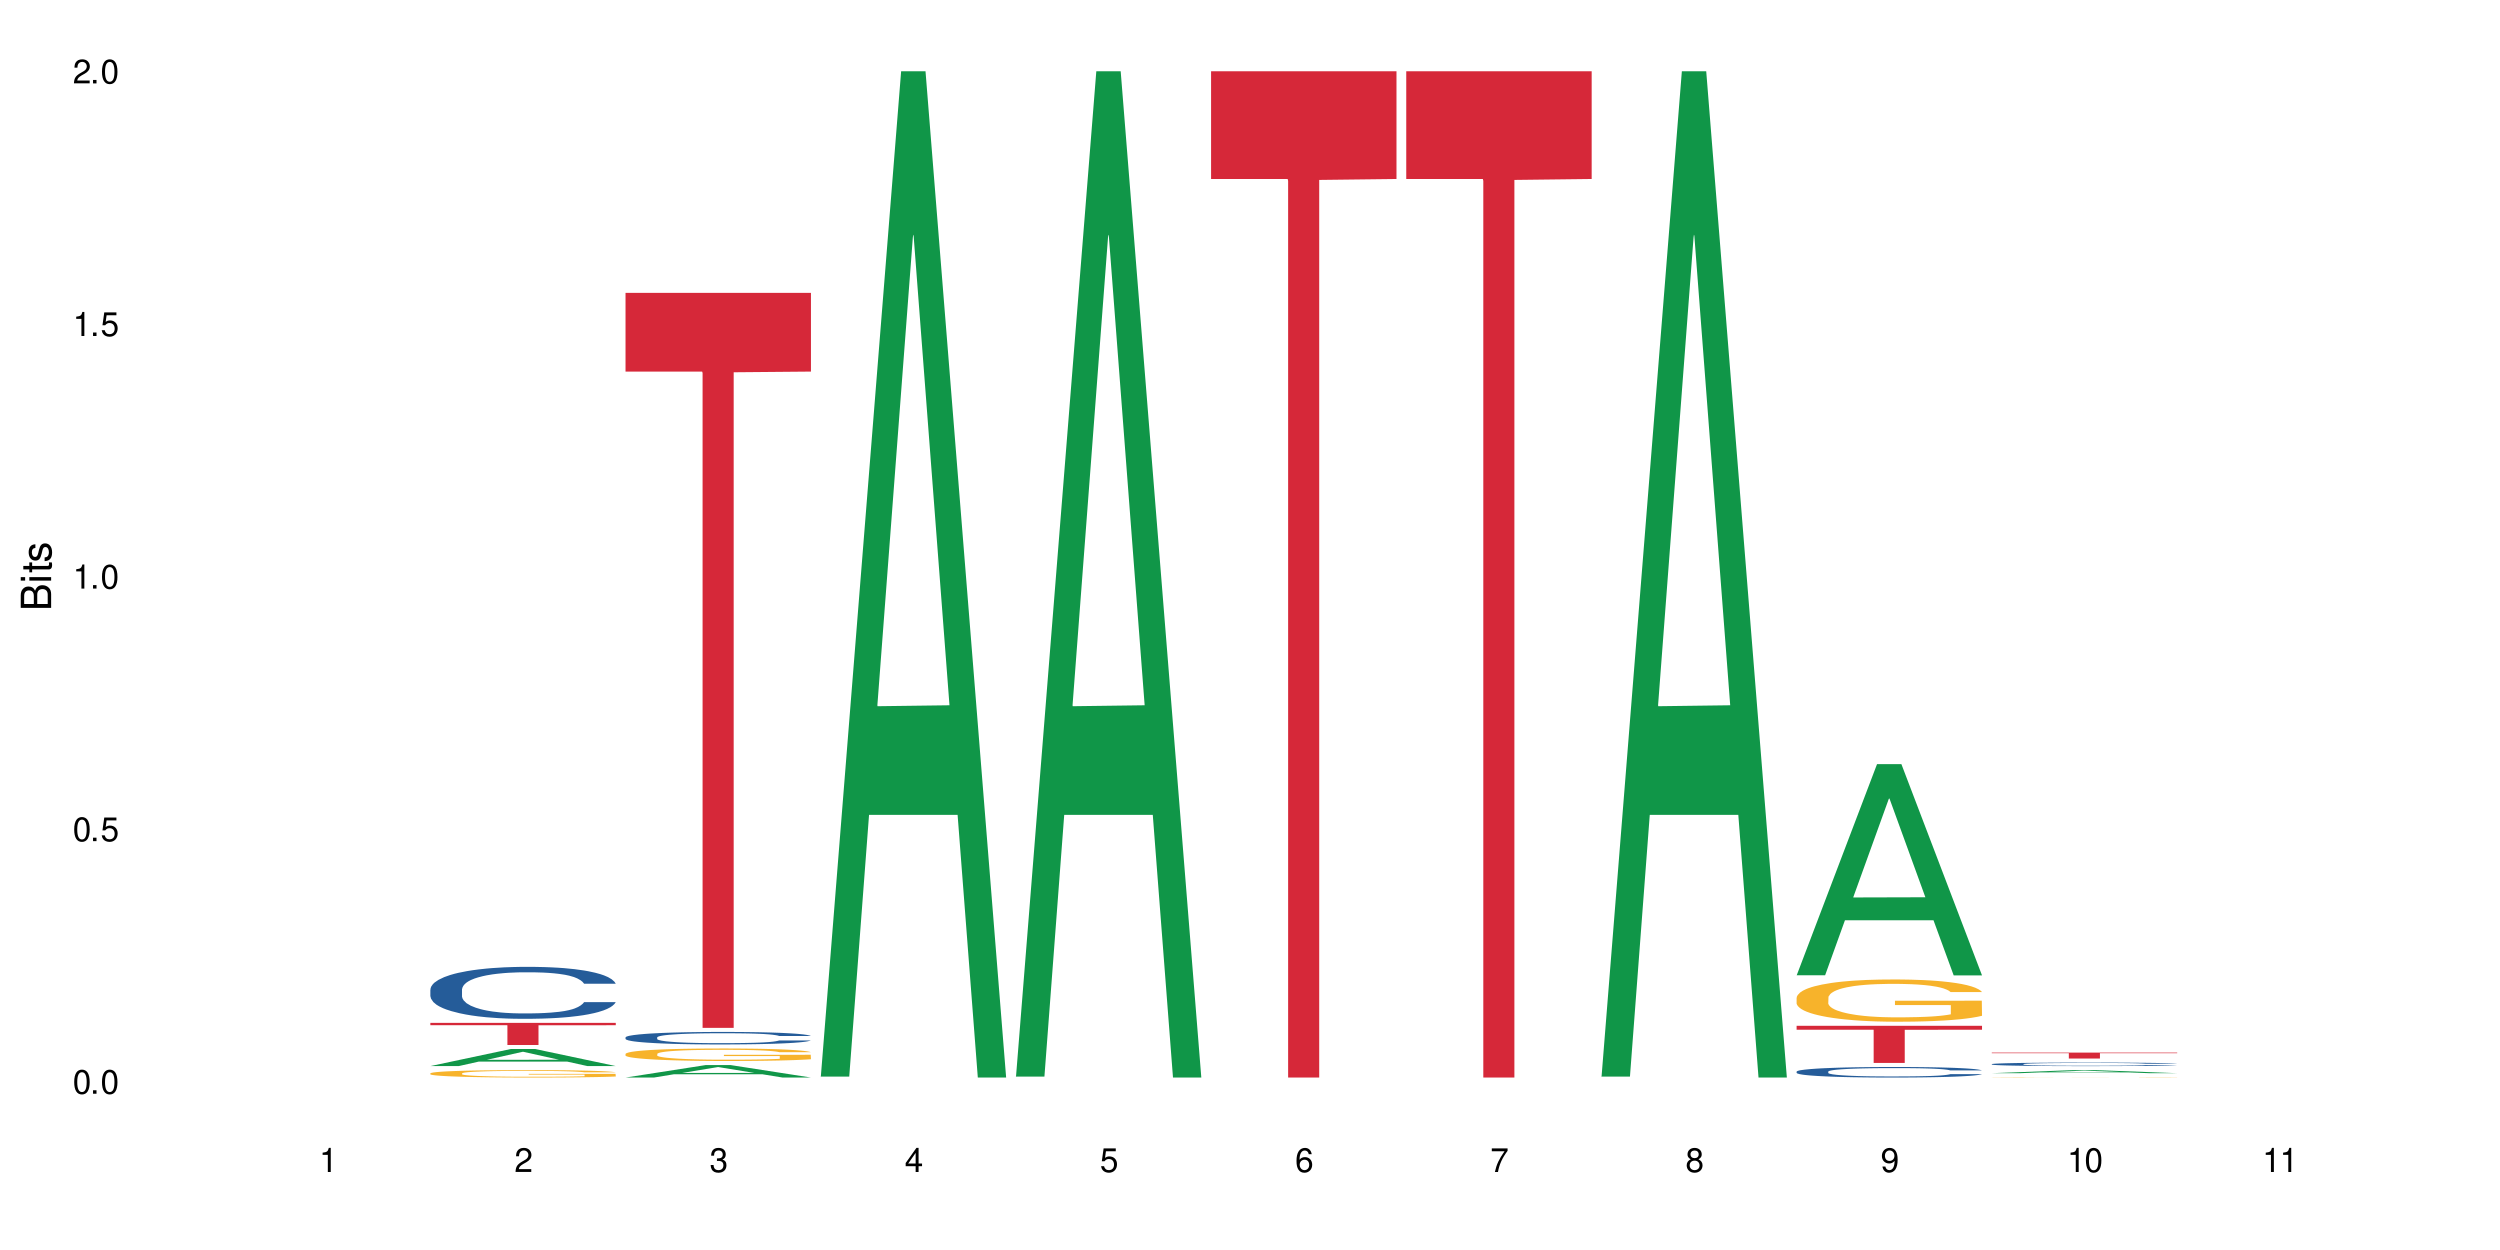 <?xml version="1.0" encoding="UTF-8"?>
<svg xmlns="http://www.w3.org/2000/svg" xmlns:xlink="http://www.w3.org/1999/xlink" width="720" height="360" viewBox="0 0 720 360">
<defs>
<g>
<g id="glyph-0-0">
</g>
<g id="glyph-0-1">
<path d="M 2.641 -6.938 C 2 -6.938 1.422 -6.656 1.078 -6.172 C 0.641 -5.562 0.406 -4.641 0.406 -3.359 C 0.406 -1.016 1.188 0.219 2.641 0.219 C 4.078 0.219 4.859 -1.016 4.859 -3.297 C 4.859 -4.641 4.656 -5.547 4.203 -6.172 C 3.844 -6.656 3.281 -6.938 2.641 -6.938 Z M 2.641 -6.188 C 3.547 -6.188 4 -5.25 4 -3.375 C 4 -1.406 3.562 -0.484 2.625 -0.484 C 1.734 -0.484 1.281 -1.438 1.281 -3.344 C 1.281 -5.25 1.734 -6.188 2.641 -6.188 Z M 2.641 -6.188 "/>
</g>
<g id="glyph-0-2">
<path d="M 1.828 -1 L 0.828 -1 L 0.828 0 L 1.828 0 Z M 1.828 -1 "/>
</g>
<g id="glyph-0-3">
<path d="M 4.562 -6.797 L 1.062 -6.797 L 0.547 -3.094 L 1.328 -3.094 C 1.719 -3.562 2.047 -3.734 2.578 -3.734 C 3.484 -3.734 4.062 -3.109 4.062 -2.094 C 4.062 -1.125 3.484 -0.531 2.578 -0.531 C 1.828 -0.531 1.375 -0.906 1.188 -1.672 L 0.328 -1.672 C 0.453 -1.109 0.547 -0.844 0.75 -0.594 C 1.125 -0.078 1.828 0.219 2.594 0.219 C 3.969 0.219 4.922 -0.781 4.922 -2.219 C 4.922 -3.562 4.031 -4.484 2.719 -4.484 C 2.25 -4.484 1.859 -4.359 1.469 -4.062 L 1.734 -5.969 L 4.562 -5.969 Z M 4.562 -6.797 "/>
</g>
<g id="glyph-0-4">
<path d="M 2.484 -4.938 L 2.484 0 L 3.328 0 L 3.328 -6.938 L 2.766 -6.938 C 2.469 -5.875 2.281 -5.734 0.984 -5.562 L 0.984 -4.938 Z M 2.484 -4.938 "/>
</g>
<g id="glyph-0-5">
<path d="M 4.859 -0.828 L 1.281 -0.828 C 1.359 -1.406 1.672 -1.781 2.5 -2.281 L 3.469 -2.828 C 4.406 -3.344 4.906 -4.062 4.906 -4.906 C 4.906 -5.484 4.672 -6.031 4.266 -6.406 C 3.859 -6.766 3.375 -6.938 2.719 -6.938 C 1.859 -6.938 1.219 -6.625 0.844 -6.031 C 0.609 -5.672 0.5 -5.234 0.484 -4.531 L 1.328 -4.531 C 1.359 -5.016 1.406 -5.281 1.531 -5.516 C 1.75 -5.938 2.188 -6.203 2.703 -6.203 C 3.469 -6.203 4.031 -5.641 4.031 -4.891 C 4.031 -4.344 3.719 -3.859 3.125 -3.516 L 2.234 -3 C 0.812 -2.172 0.406 -1.531 0.328 -0.016 L 4.859 -0.016 Z M 4.859 -0.828 "/>
</g>
<g id="glyph-0-6">
<path d="M 2.125 -3.188 L 2.578 -3.188 C 3.5 -3.188 3.984 -2.766 3.984 -1.922 C 3.984 -1.062 3.469 -0.531 2.594 -0.531 C 1.656 -0.531 1.203 -1 1.156 -2.016 L 0.312 -2.016 C 0.344 -1.453 0.438 -1.094 0.609 -0.781 C 0.953 -0.109 1.625 0.219 2.547 0.219 C 3.953 0.219 4.859 -0.625 4.859 -1.938 C 4.859 -2.828 4.516 -3.297 3.703 -3.594 C 4.344 -3.844 4.656 -4.328 4.656 -5.031 C 4.656 -6.219 3.875 -6.938 2.578 -6.938 C 1.203 -6.938 0.484 -6.172 0.453 -4.703 L 1.297 -4.703 C 1.312 -5.125 1.344 -5.359 1.453 -5.578 C 1.641 -5.969 2.062 -6.203 2.594 -6.203 C 3.344 -6.203 3.797 -5.75 3.797 -5 C 3.797 -4.516 3.609 -4.219 3.25 -4.047 C 3.016 -3.953 2.703 -3.922 2.125 -3.906 Z M 2.125 -3.188 "/>
</g>
<g id="glyph-0-7">
<path d="M 3.141 -1.672 L 3.141 0 L 3.984 0 L 3.984 -1.672 L 4.984 -1.672 L 4.984 -2.438 L 3.984 -2.438 L 3.984 -6.938 L 3.359 -6.938 L 0.266 -2.578 L 0.266 -1.672 Z M 3.141 -2.438 L 1 -2.438 L 3.141 -5.5 Z M 3.141 -2.438 "/>
</g>
<g id="glyph-0-8">
<path d="M 4.781 -5.125 C 4.609 -6.266 3.891 -6.938 2.844 -6.938 C 2.094 -6.938 1.422 -6.578 1.031 -5.953 C 0.594 -5.266 0.406 -4.422 0.406 -3.172 C 0.406 -2 0.578 -1.25 0.984 -0.641 C 1.359 -0.078 1.953 0.219 2.703 0.219 C 3.984 0.219 4.922 -0.75 4.922 -2.094 C 4.922 -3.375 4.062 -4.281 2.844 -4.281 C 2.172 -4.281 1.641 -4.031 1.281 -3.516 C 1.281 -5.234 1.828 -6.188 2.797 -6.188 C 3.391 -6.188 3.797 -5.797 3.938 -5.125 Z M 2.734 -3.531 C 3.547 -3.531 4.062 -2.953 4.062 -2.031 C 4.062 -1.156 3.484 -0.531 2.703 -0.531 C 1.922 -0.531 1.328 -1.188 1.328 -2.078 C 1.328 -2.938 1.906 -3.531 2.734 -3.531 Z M 2.734 -3.531 "/>
</g>
<g id="glyph-0-9">
<path d="M 4.984 -6.797 L 0.438 -6.797 L 0.438 -5.969 L 4.109 -5.969 C 2.5 -3.656 1.828 -2.234 1.328 0 L 2.219 0 C 2.594 -2.172 3.453 -4.047 4.984 -6.094 Z M 4.984 -6.797 "/>
</g>
<g id="glyph-0-10">
<path d="M 3.75 -3.656 C 4.469 -4.094 4.688 -4.438 4.688 -5.078 C 4.688 -6.172 3.844 -6.938 2.641 -6.938 C 1.438 -6.938 0.594 -6.172 0.594 -5.094 C 0.594 -4.438 0.812 -4.094 1.516 -3.656 C 0.734 -3.266 0.359 -2.703 0.359 -1.922 C 0.359 -0.656 1.281 0.219 2.641 0.219 C 3.984 0.219 4.922 -0.656 4.922 -1.922 C 4.922 -2.703 4.531 -3.266 3.75 -3.656 Z M 2.641 -6.188 C 3.359 -6.188 3.812 -5.75 3.812 -5.062 C 3.812 -4.406 3.344 -3.984 2.641 -3.984 C 1.922 -3.984 1.453 -4.406 1.453 -5.078 C 1.453 -5.75 1.922 -6.188 2.641 -6.188 Z M 2.641 -3.266 C 3.484 -3.266 4.062 -2.719 4.062 -1.906 C 4.062 -1.078 3.484 -0.531 2.625 -0.531 C 1.797 -0.531 1.219 -1.094 1.219 -1.906 C 1.219 -2.719 1.781 -3.266 2.641 -3.266 Z M 2.641 -3.266 "/>
</g>
<g id="glyph-0-11">
<path d="M 0.516 -1.578 C 0.672 -0.453 1.406 0.219 2.438 0.219 C 3.188 0.219 3.859 -0.141 4.266 -0.766 C 4.688 -1.453 4.891 -2.297 4.891 -3.547 C 4.891 -4.719 4.703 -5.453 4.312 -6.078 C 3.938 -6.641 3.344 -6.938 2.594 -6.938 C 1.297 -6.938 0.359 -5.969 0.359 -4.625 C 0.359 -3.344 1.234 -2.453 2.453 -2.453 C 3.094 -2.453 3.578 -2.672 4.016 -3.203 C 4 -1.484 3.469 -0.531 2.5 -0.531 C 1.906 -0.531 1.484 -0.906 1.359 -1.578 Z M 2.578 -6.203 C 3.375 -6.203 3.969 -5.531 3.969 -4.641 C 3.969 -3.797 3.391 -3.188 2.547 -3.188 C 1.734 -3.188 1.234 -3.766 1.234 -4.688 C 1.234 -5.562 1.797 -6.203 2.578 -6.203 Z M 2.578 -6.203 "/>
</g>
<g id="glyph-1-0">
</g>
<g id="glyph-1-1">
<path d="M 0 -0.953 L 0 -4.891 C 0 -5.719 -0.234 -6.344 -0.734 -6.797 C -1.188 -7.234 -1.812 -7.469 -2.5 -7.469 C -3.547 -7.469 -4.188 -7 -4.625 -5.875 C -4.984 -6.688 -5.625 -7.094 -6.531 -7.094 C -7.172 -7.094 -7.734 -6.859 -8.141 -6.391 C -8.562 -5.922 -8.75 -5.344 -8.75 -4.5 L -8.75 -0.953 Z M -4.984 -2.062 L -7.766 -2.062 L -7.766 -4.219 C -7.766 -4.844 -7.688 -5.203 -7.453 -5.5 C -7.219 -5.812 -6.859 -5.969 -6.375 -5.969 C -5.891 -5.969 -5.531 -5.812 -5.297 -5.5 C -5.062 -5.203 -4.984 -4.844 -4.984 -4.219 Z M -0.984 -2.062 L -4 -2.062 L -4 -4.781 C -4 -5.766 -3.438 -6.359 -2.484 -6.359 C -1.547 -6.359 -0.984 -5.766 -0.984 -4.781 Z M -0.984 -2.062 "/>
</g>
<g id="glyph-1-2">
<path d="M -6.281 -1.797 L -6.281 -0.797 L 0 -0.797 L 0 -1.797 Z M -8.75 -1.797 L -8.75 -0.797 L -7.484 -0.797 L -7.484 -1.797 Z M -8.75 -1.797 "/>
</g>
<g id="glyph-1-3">
<path d="M -6.281 -3.047 L -6.281 -2.016 L -8.016 -2.016 L -8.016 -1.016 L -6.281 -1.016 L -6.281 -0.172 L -5.469 -0.172 L -5.469 -1.016 L -0.719 -1.016 C -0.078 -1.016 0.281 -1.453 0.281 -2.234 C 0.281 -2.5 0.25 -2.719 0.188 -3.047 L -0.641 -3.047 C -0.609 -2.906 -0.594 -2.766 -0.594 -2.562 C -0.594 -2.141 -0.719 -2.016 -1.156 -2.016 L -5.469 -2.016 L -5.469 -3.047 Z M -6.281 -3.047 "/>
</g>
<g id="glyph-1-4">
<path d="M -4.531 -5.25 C -5.766 -5.25 -6.469 -4.422 -6.469 -2.969 C -6.469 -1.516 -5.719 -0.562 -4.547 -0.562 C -3.562 -0.562 -3.094 -1.062 -2.734 -2.562 L -2.516 -3.484 C -2.344 -4.188 -2.094 -4.469 -1.641 -4.469 C -1.047 -4.469 -0.641 -3.875 -0.641 -3 C -0.641 -2.453 -0.797 -2 -1.062 -1.75 C -1.25 -1.594 -1.422 -1.531 -1.875 -1.469 L -1.875 -0.406 C -0.422 -0.453 0.281 -1.266 0.281 -2.922 C 0.281 -4.5 -0.5 -5.516 -1.719 -5.516 C -2.656 -5.516 -3.172 -4.984 -3.469 -3.734 L -3.703 -2.766 C -3.891 -1.953 -4.156 -1.609 -4.594 -1.609 C -5.188 -1.609 -5.547 -2.125 -5.547 -2.938 C -5.547 -3.75 -5.203 -4.172 -4.531 -4.203 Z M -4.531 -5.25 "/>
</g>
</g>
</defs>
<rect x="-72" y="-36" width="864" height="432" fill="rgb(100%, 100%, 100%)" fill-opacity="1"/>
<path fill-rule="nonzero" fill="rgb(6.275%, 58.824%, 28.235%)" fill-opacity="1" d="M 123.941 307.023 L 124 307.02 L 147.105 302.117 L 154.125 302.117 L 177.344 307.031 L 169.184 307.031 L 163.367 305.746 L 137.863 305.746 L 132.156 307.023 L 123.941 307.023 L 140.316 305.215 L 161.027 305.211 L 150.699 302.918 L 150.586 302.914 L 150.473 302.93 L 140.258 305.211 L 140.316 305.215 Z M 123.941 307.023 "/>
<path fill-rule="nonzero" fill="rgb(14.51%, 36.078%, 60%)" fill-opacity="1" d="M 123.941 284.973 L 124.008 284.961 L 124.008 284.633 L 124.203 284.113 L 124.66 283.457 L 125.113 283.004 L 126.285 282.199 L 127.914 281.418 L 129.609 280.816 L 130.844 280.461 L 131.953 280.188 L 134.492 279.684 L 136.121 279.422 L 137.879 279.191 L 140.027 278.957 L 141.59 278.82 L 145.109 278.602 L 147.711 278.508 L 149.73 278.465 L 154.094 278.465 L 156.699 278.52 L 158.59 278.59 L 160.672 278.699 L 162.43 278.82 L 165.492 279.121 L 168.227 279.504 L 169.465 279.723 L 171.418 280.148 L 172.914 280.559 L 173.957 280.914 L 175.129 281.418 L 176.172 282.035 L 176.953 282.73 L 177.344 283.32 L 168.227 283.32 L 167.77 282.773 L 167.25 282.348 L 166.273 281.789 L 165.297 281.391 L 163.93 280.996 L 162.691 280.734 L 160.996 280.477 L 159.5 280.312 L 157.938 280.188 L 156.438 280.105 L 153.574 280.023 L 150.254 280.023 L 149.016 280.051 L 146.477 280.16 L 145.109 280.258 L 143.152 280.449 L 141.785 280.625 L 140.156 280.898 L 139.051 281.133 L 137.684 281.488 L 136.707 281.801 L 135.598 282.254 L 134.949 282.594 L 134.363 282.977 L 133.84 283.43 L 133.449 283.906 L 133.191 284.414 L 133.059 284.906 L 133.059 287.023 L 133.191 287.516 L 133.516 288.09 L 134.363 288.922 L 135.598 289.648 L 137.031 290.223 L 138.398 290.633 L 139.18 290.824 L 140.223 291.043 L 141.852 291.316 L 144.195 291.59 L 145.562 291.699 L 147.648 291.809 L 149.797 291.863 L 152.66 291.863 L 155.203 291.809 L 156.895 291.738 L 158.652 291.629 L 161.062 291.398 L 162.559 291.18 L 163.863 290.918 L 164.84 290.66 L 165.492 290.441 L 166.469 290.016 L 167.25 289.551 L 167.836 289.074 L 168.227 288.609 L 177.344 288.609 L 176.953 289.156 L 176.367 289.688 L 175.781 290.086 L 174.867 290.562 L 173.828 290.988 L 172.328 291.465 L 171.09 291.781 L 169.465 292.121 L 167.965 292.383 L 166.336 292.613 L 163.93 292.887 L 162.363 293.023 L 160.672 293.148 L 158.652 293.258 L 156.113 293.352 L 153.379 293.406 L 150.84 293.422 L 148.102 293.395 L 146.086 293.34 L 143.414 293.215 L 140.094 292.969 L 137.684 292.711 L 135.793 292.449 L 134.168 292.176 L 132.344 291.809 L 130 291.207 L 128.566 290.742 L 127.59 290.359 L 126.48 289.824 L 125.699 289.348 L 124.789 288.582 L 124.137 287.609 L 123.941 286.859 Z M 123.941 284.973 "/>
<path fill-rule="nonzero" fill="rgb(96.863%, 70.196%, 16.863%)" fill-opacity="1" d="M 123.941 309.109 L 124.008 309.109 L 124.008 309.07 L 124.27 308.98 L 124.918 308.859 L 125.766 308.762 L 126.676 308.684 L 127.266 308.641 L 128.242 308.582 L 129.086 308.539 L 131.234 308.449 L 133.973 308.367 L 135.469 308.332 L 137.164 308.301 L 139.57 308.262 L 140.68 308.25 L 144.066 308.219 L 147.906 308.199 L 152.141 308.191 L 154.094 308.195 L 156.766 308.203 L 160.41 308.223 L 162.496 308.242 L 164.125 308.262 L 165.816 308.289 L 167.902 308.328 L 169.855 308.375 L 171.418 308.422 L 172.98 308.48 L 174.281 308.543 L 175.391 308.613 L 176.367 308.695 L 176.953 308.762 L 177.344 308.832 L 168.293 308.832 L 167.77 308.762 L 167.184 308.711 L 166.207 308.645 L 165.23 308.598 L 164.254 308.562 L 162.43 308.512 L 160.867 308.477 L 158.914 308.449 L 157.023 308.434 L 154.875 308.422 L 153.574 308.418 L 150.121 308.418 L 146.996 308.43 L 145.172 308.445 L 143.871 308.461 L 142.047 308.492 L 140.941 308.516 L 140.289 308.531 L 138.336 308.594 L 137.031 308.648 L 136.316 308.684 L 135.402 308.742 L 134.754 308.797 L 134.035 308.875 L 133.645 308.934 L 133.125 309.066 L 133.059 309.418 L 133.254 309.492 L 133.645 309.57 L 134.168 309.641 L 134.949 309.715 L 135.73 309.773 L 137.098 309.848 L 138.27 309.898 L 139.18 309.934 L 140.941 309.984 L 141.656 310.004 L 143.348 310.039 L 145.109 310.066 L 147.258 310.09 L 148.883 310.102 L 151.488 310.109 L 154.812 310.109 L 158.719 310.098 L 161.191 310.082 L 162.887 310.066 L 163.992 310.055 L 165.359 310.031 L 166.336 310.012 L 167.25 309.992 L 168.355 309.957 L 168.355 309.492 L 152.27 309.488 L 152.27 309.27 L 177.277 309.27 L 177.344 310.031 L 175.977 310.086 L 174.281 310.137 L 172.656 310.176 L 170.961 310.207 L 168.551 310.246 L 166.598 310.27 L 163.602 310.297 L 160.867 310.312 L 158 310.324 L 155.461 310.332 L 152.465 310.332 L 149.797 310.328 L 146.93 310.316 L 144.652 310.301 L 142.566 310.281 L 140.484 310.258 L 137.879 310.215 L 136.188 310.184 L 134.426 310.141 L 132.668 310.094 L 131.105 310.039 L 130.062 310 L 129.023 309.953 L 127.914 309.895 L 126.871 309.828 L 126.09 309.766 L 125.375 309.699 L 124.855 309.633 L 124.332 309.547 L 124.074 309.477 L 123.941 309.414 Z M 123.941 309.109 "/>
<path fill-rule="nonzero" fill="rgb(83.922%, 15.686%, 22.353%)" fill-opacity="1" d="M 123.941 294.586 L 177.344 294.586 L 177.344 295.266 L 155.086 295.273 L 155.086 300.953 L 146.133 300.953 L 146.133 295.277 L 146.004 295.266 L 123.941 295.266 Z M 123.941 294.586 "/>
<path fill-rule="nonzero" fill="rgb(6.275%, 58.824%, 28.235%)" fill-opacity="1" d="M 180.152 310.328 L 180.211 310.324 L 203.316 306.73 L 210.336 306.73 L 233.555 310.332 L 225.395 310.332 L 219.578 309.391 L 194.074 309.391 L 188.371 310.328 L 180.152 310.328 L 196.527 309.004 L 217.238 309 L 206.91 307.32 L 206.797 307.316 L 206.684 307.328 L 196.473 309 L 196.527 309.004 Z M 180.152 310.328 "/>
<path fill-rule="nonzero" fill="rgb(14.51%, 36.078%, 60%)" fill-opacity="1" d="M 180.152 298.77 L 180.219 298.766 L 180.219 298.684 L 180.414 298.559 L 180.871 298.402 L 181.324 298.293 L 182.5 298.098 L 184.125 297.91 L 185.82 297.766 L 187.059 297.68 L 188.164 297.617 L 190.703 297.492 L 192.332 297.43 L 194.09 297.375 L 196.238 297.32 L 197.801 297.285 L 201.32 297.234 L 203.922 297.211 L 205.941 297.199 L 210.305 297.199 L 212.91 297.215 L 214.801 297.23 L 216.883 297.258 L 218.641 297.285 L 221.703 297.359 L 224.438 297.449 L 225.676 297.504 L 227.629 297.605 L 229.125 297.703 L 230.168 297.789 L 231.34 297.91 L 232.383 298.059 L 233.164 298.227 L 233.555 298.371 L 224.438 298.371 L 223.98 298.238 L 223.461 298.137 L 222.484 298 L 221.508 297.906 L 220.141 297.809 L 218.902 297.746 L 217.207 297.684 L 215.711 297.645 L 214.148 297.617 L 212.648 297.598 L 209.785 297.574 L 206.465 297.574 L 205.227 297.582 L 202.688 297.609 L 201.32 297.633 L 199.363 297.68 L 197.996 297.723 L 196.371 297.785 L 195.262 297.844 L 193.895 297.93 L 192.918 298.004 L 191.812 298.113 L 191.16 298.195 L 190.574 298.289 L 190.051 298.395 L 189.66 298.512 L 189.402 298.633 L 189.27 298.75 L 189.27 299.262 L 189.402 299.379 L 189.727 299.52 L 190.574 299.719 L 191.812 299.895 L 193.242 300.031 L 194.609 300.129 L 195.395 300.176 L 196.434 300.23 L 198.062 300.297 L 200.406 300.359 L 201.773 300.387 L 203.859 300.414 L 206.008 300.426 L 208.875 300.426 L 211.414 300.414 L 213.105 300.398 L 214.863 300.371 L 217.273 300.316 L 218.773 300.262 L 220.074 300.199 L 221.051 300.137 L 221.703 300.086 L 222.68 299.984 L 223.461 299.871 L 224.047 299.754 L 224.438 299.645 L 233.555 299.645 L 233.164 299.773 L 232.578 299.902 L 231.992 300 L 231.082 300.113 L 230.039 300.215 L 228.539 300.332 L 227.305 300.406 L 225.676 300.488 L 224.176 300.551 L 222.551 300.609 L 220.141 300.672 L 218.578 300.707 L 216.883 300.734 L 214.863 300.762 L 212.324 300.785 L 209.59 300.801 L 207.051 300.801 L 204.316 300.797 L 202.297 300.781 L 199.625 300.754 L 196.305 300.695 L 193.895 300.633 L 192.008 300.57 L 190.379 300.504 L 188.555 300.414 L 186.211 300.27 L 184.777 300.156 L 183.801 300.066 L 182.695 299.938 L 181.914 299.82 L 181 299.637 L 180.348 299.402 L 180.152 299.223 Z M 180.152 298.77 "/>
<path fill-rule="nonzero" fill="rgb(96.863%, 70.196%, 16.863%)" fill-opacity="1" d="M 180.152 303.508 L 180.219 303.504 L 180.219 303.438 L 180.48 303.293 L 181.129 303.086 L 181.977 302.918 L 182.891 302.789 L 183.477 302.719 L 184.453 302.621 L 185.297 302.547 L 187.449 302.398 L 190.184 302.262 L 191.68 302.203 L 193.375 302.148 L 195.785 302.086 L 196.891 302.062 L 200.277 302.008 L 204.121 301.977 L 208.352 301.965 L 210.305 301.969 L 212.977 301.984 L 216.621 302.02 L 218.707 302.051 L 220.336 302.086 L 222.027 302.129 L 224.113 302.191 L 226.066 302.273 L 227.629 302.352 L 229.191 302.449 L 230.492 302.555 L 231.602 302.668 L 232.578 302.809 L 233.164 302.922 L 233.555 303.039 L 224.504 303.039 L 223.98 302.922 L 223.395 302.836 L 222.418 302.727 L 221.441 302.648 L 220.465 302.586 L 218.641 302.5 L 217.078 302.445 L 215.125 302.398 L 213.238 302.371 L 211.086 302.352 L 209.785 302.344 L 206.332 302.344 L 203.207 302.367 L 201.383 302.395 L 200.082 302.418 L 198.258 302.469 L 197.152 302.508 L 196.5 302.535 L 194.547 302.637 L 193.242 302.73 L 192.527 302.793 L 191.617 302.891 L 190.965 302.98 L 190.246 303.109 L 189.855 303.211 L 189.336 303.434 L 189.27 304.023 L 189.465 304.148 L 189.855 304.285 L 190.379 304.402 L 191.16 304.527 L 191.941 304.625 L 193.309 304.75 L 194.48 304.836 L 195.395 304.895 L 197.152 304.98 L 197.867 305.012 L 199.562 305.07 L 201.32 305.117 L 203.469 305.156 L 205.098 305.176 L 207.699 305.191 L 211.023 305.191 L 214.93 305.172 L 217.402 305.145 L 219.098 305.121 L 220.203 305.098 L 221.57 305.062 L 222.551 305.027 L 223.461 304.992 L 224.566 304.938 L 224.566 304.148 L 208.484 304.148 L 208.484 303.777 L 233.488 303.773 L 233.555 305.062 L 232.188 305.148 L 230.492 305.234 L 228.867 305.301 L 227.172 305.355 L 224.762 305.418 L 222.809 305.457 L 219.812 305.504 L 217.078 305.535 L 214.215 305.555 L 211.672 305.562 L 208.68 305.566 L 206.008 305.562 L 203.141 305.539 L 200.863 305.516 L 198.777 305.48 L 196.695 305.438 L 194.09 305.371 L 192.398 305.312 L 190.641 305.246 L 188.879 305.164 L 187.316 305.074 L 186.277 305.004 L 185.234 304.926 L 184.125 304.828 L 183.086 304.715 L 182.305 304.613 L 181.586 304.5 L 181.066 304.391 L 180.543 304.242 L 180.285 304.125 L 180.152 304.023 Z M 180.152 303.508 "/>
<path fill-rule="nonzero" fill="rgb(83.922%, 15.686%, 22.353%)" fill-opacity="1" d="M 180.152 84.355 L 233.555 84.355 L 233.555 107.016 L 211.301 107.215 L 211.301 296.035 L 202.344 296.035 L 202.344 107.414 L 202.215 107.016 L 180.152 107.016 Z M 180.152 84.355 "/>
<path fill-rule="nonzero" fill="rgb(6.275%, 58.824%, 28.235%)" fill-opacity="1" d="M 236.367 310.059 L 236.422 309.789 L 259.527 20.527 L 266.547 20.527 L 289.766 310.332 L 281.609 310.332 L 275.789 234.684 L 250.285 234.684 L 244.582 310.059 L 236.367 310.059 L 252.738 203.391 L 273.449 203.117 L 263.121 67.875 L 263.008 67.602 L 262.895 68.418 L 252.684 203.117 L 252.738 203.391 Z M 236.367 310.059 "/>
<path fill-rule="nonzero" fill="rgb(6.275%, 58.824%, 28.235%)" fill-opacity="1" d="M 292.578 310.059 L 292.633 309.789 L 315.738 20.527 L 322.758 20.527 L 345.977 310.332 L 337.82 310.332 L 332 234.684 L 306.496 234.684 L 300.793 310.059 L 292.578 310.059 L 308.949 203.391 L 329.66 203.117 L 319.336 67.875 L 319.219 67.602 L 319.105 68.418 L 308.895 203.117 L 308.949 203.391 Z M 292.578 310.059 "/>
<path fill-rule="nonzero" fill="rgb(83.922%, 15.686%, 22.353%)" fill-opacity="1" d="M 348.789 20.527 L 402.188 20.527 L 402.188 51.547 L 379.934 51.82 L 379.934 310.332 L 370.98 310.332 L 370.98 52.094 L 370.848 51.547 L 348.789 51.547 Z M 348.789 20.527 "/>
<path fill-rule="nonzero" fill="rgb(83.922%, 15.686%, 22.353%)" fill-opacity="1" d="M 405 20.527 L 458.402 20.527 L 458.402 51.547 L 436.145 51.82 L 436.145 310.332 L 427.191 310.332 L 427.191 52.094 L 427.062 51.547 L 405 51.547 Z M 405 20.527 "/>
<path fill-rule="nonzero" fill="rgb(6.275%, 58.824%, 28.235%)" fill-opacity="1" d="M 461.211 310.059 L 461.27 309.789 L 484.375 20.527 L 491.391 20.527 L 514.613 310.332 L 506.453 310.332 L 500.633 234.684 L 475.133 234.684 L 469.426 310.059 L 461.211 310.059 L 477.586 203.391 L 498.297 203.117 L 487.969 67.875 L 487.855 67.602 L 487.742 68.418 L 477.527 203.117 L 477.586 203.391 Z M 461.211 310.059 "/>
<path fill-rule="nonzero" fill="rgb(6.275%, 58.824%, 28.235%)" fill-opacity="1" d="M 517.422 280.867 L 517.48 280.809 L 540.586 220.07 L 547.602 220.07 L 570.824 280.922 L 562.664 280.922 L 556.848 265.039 L 531.344 265.039 L 525.637 280.867 L 517.422 280.867 L 533.797 258.469 L 554.508 258.41 L 544.18 230.012 L 544.066 229.957 L 543.953 230.129 L 533.738 258.41 L 533.797 258.469 Z M 517.422 280.867 "/>
<path fill-rule="nonzero" fill="rgb(14.51%, 36.078%, 60%)" fill-opacity="1" d="M 517.422 308.617 L 517.488 308.613 L 517.488 308.547 L 517.684 308.441 L 518.141 308.309 L 518.594 308.215 L 519.766 308.055 L 521.395 307.895 L 523.09 307.773 L 524.324 307.699 L 525.434 307.645 L 527.973 307.543 L 529.602 307.488 L 531.359 307.441 L 533.508 307.395 L 535.07 307.367 L 538.586 307.324 L 541.191 307.305 L 543.211 307.297 L 547.574 307.297 L 550.18 307.305 L 552.066 307.32 L 554.152 307.344 L 555.91 307.367 L 558.973 307.43 L 561.707 307.508 L 562.945 307.551 L 564.898 307.637 L 566.395 307.719 L 567.438 307.793 L 568.609 307.895 L 569.652 308.02 L 570.434 308.16 L 570.824 308.281 L 561.707 308.281 L 561.25 308.168 L 560.73 308.082 L 559.754 307.969 L 558.777 307.891 L 557.41 307.809 L 556.172 307.754 L 554.477 307.703 L 552.98 307.668 L 551.418 307.645 L 549.918 307.629 L 547.055 307.613 L 543.734 307.613 L 542.496 307.617 L 539.957 307.641 L 538.586 307.66 L 536.633 307.699 L 535.266 307.734 L 533.637 307.789 L 532.531 307.836 L 531.164 307.91 L 530.188 307.973 L 529.078 308.062 L 528.43 308.133 L 527.844 308.211 L 527.32 308.305 L 526.93 308.398 L 526.672 308.504 L 526.539 308.602 L 526.539 309.031 L 526.672 309.133 L 526.996 309.25 L 527.844 309.418 L 529.078 309.566 L 530.512 309.684 L 531.879 309.766 L 532.66 309.805 L 533.703 309.848 L 535.332 309.906 L 537.676 309.961 L 539.043 309.984 L 541.129 310.004 L 543.277 310.016 L 546.141 310.016 L 548.684 310.004 L 550.375 309.992 L 552.133 309.969 L 554.543 309.922 L 556.039 309.879 L 557.344 309.824 L 558.32 309.773 L 558.973 309.727 L 559.949 309.641 L 560.73 309.547 L 561.316 309.449 L 561.707 309.355 L 570.824 309.355 L 570.434 309.465 L 569.848 309.574 L 569.262 309.656 L 568.348 309.754 L 567.309 309.84 L 565.809 309.934 L 564.57 310 L 562.945 310.07 L 561.445 310.121 L 559.816 310.168 L 557.41 310.223 L 555.844 310.25 L 554.152 310.277 L 552.133 310.301 L 549.594 310.32 L 546.859 310.328 L 544.32 310.332 L 541.582 310.328 L 539.566 310.316 L 536.895 310.289 L 533.574 310.242 L 531.164 310.188 L 529.273 310.137 L 527.648 310.078 L 525.824 310.004 L 523.48 309.883 L 522.047 309.789 L 521.07 309.711 L 519.961 309.602 L 519.18 309.504 L 518.27 309.348 L 517.617 309.152 L 517.422 309 Z M 517.422 308.617 "/>
<path fill-rule="nonzero" fill="rgb(96.863%, 70.196%, 16.863%)" fill-opacity="1" d="M 517.422 287.301 L 517.488 287.289 L 517.488 287.066 L 517.75 286.566 L 518.398 285.875 L 519.246 285.309 L 520.156 284.867 L 520.742 284.633 L 521.723 284.297 L 522.566 284.055 L 524.715 283.555 L 527.453 283.086 L 528.949 282.887 L 530.645 282.699 L 533.051 282.488 L 534.16 282.41 L 537.547 282.23 L 541.387 282.121 L 545.621 282.086 L 547.574 282.098 L 550.246 282.141 L 553.891 282.266 L 555.977 282.375 L 557.605 282.488 L 559.297 282.633 L 561.379 282.855 L 563.336 283.121 L 564.898 283.387 L 566.461 283.719 L 567.762 284.078 L 568.871 284.465 L 569.848 284.934 L 570.434 285.32 L 570.824 285.711 L 561.773 285.711 L 561.25 285.32 L 560.664 285.02 L 559.688 284.652 L 558.711 284.387 L 557.734 284.176 L 555.91 283.887 L 554.348 283.711 L 552.395 283.555 L 550.504 283.453 L 548.355 283.387 L 547.055 283.363 L 543.602 283.363 L 540.477 283.441 L 538.652 283.531 L 537.352 283.621 L 535.527 283.789 L 534.418 283.922 L 533.77 284.008 L 531.816 284.355 L 530.512 284.664 L 529.797 284.875 L 528.883 285.211 L 528.234 285.512 L 527.516 285.953 L 527.125 286.289 L 526.605 287.043 L 526.539 289.043 L 526.734 289.469 L 527.125 289.922 L 527.648 290.324 L 528.43 290.746 L 529.211 291.066 L 530.578 291.5 L 531.75 291.789 L 532.66 291.98 L 534.418 292.277 L 535.137 292.379 L 536.828 292.578 L 538.586 292.734 L 540.738 292.867 L 542.363 292.934 L 544.969 292.992 L 548.293 292.992 L 552.199 292.922 L 554.672 292.836 L 556.367 292.746 L 557.473 292.668 L 558.84 292.547 L 559.816 292.434 L 560.73 292.312 L 561.836 292.125 L 561.836 289.469 L 545.75 289.457 L 545.75 288.211 L 570.758 288.199 L 570.824 292.547 L 569.457 292.848 L 567.762 293.137 L 566.137 293.355 L 564.441 293.547 L 562.031 293.758 L 560.078 293.891 L 557.082 294.047 L 554.348 294.145 L 551.48 294.215 L 548.941 294.246 L 545.945 294.258 L 543.277 294.234 L 540.41 294.168 L 538.133 294.078 L 536.047 293.969 L 533.965 293.824 L 531.359 293.59 L 529.664 293.402 L 527.906 293.168 L 526.148 292.891 L 524.586 292.59 L 523.543 292.355 L 522.504 292.09 L 521.395 291.758 L 520.352 291.379 L 519.57 291.035 L 518.855 290.645 L 518.336 290.277 L 517.812 289.777 L 517.555 289.379 L 517.422 289.035 Z M 517.422 287.301 "/>
<path fill-rule="nonzero" fill="rgb(83.922%, 15.686%, 22.353%)" fill-opacity="1" d="M 517.422 295.422 L 570.824 295.422 L 570.824 296.566 L 548.566 296.578 L 548.566 306.133 L 539.613 306.133 L 539.613 296.59 L 539.484 296.566 L 517.422 296.566 Z M 517.422 295.422 "/>
<path fill-rule="nonzero" fill="rgb(6.275%, 58.824%, 28.235%)" fill-opacity="1" d="M 573.633 309.078 L 573.691 309.078 L 596.797 308.203 L 603.816 308.203 L 627.035 309.078 L 618.875 309.078 L 613.059 308.852 L 587.555 308.852 L 581.852 309.078 L 573.633 309.078 L 590.008 308.758 L 610.719 308.754 L 600.391 308.348 L 600.164 308.348 L 589.953 308.754 L 590.008 308.758 Z M 573.633 309.078 "/>
<path fill-rule="nonzero" fill="rgb(14.51%, 36.078%, 60%)" fill-opacity="1" d="M 573.633 306.465 L 573.699 306.465 L 573.699 306.441 L 573.895 306.406 L 574.352 306.363 L 574.805 306.332 L 575.98 306.277 L 577.605 306.223 L 579.301 306.184 L 580.539 306.16 L 581.645 306.141 L 584.184 306.105 L 585.812 306.09 L 587.57 306.074 L 589.719 306.059 L 591.281 306.047 L 594.801 306.031 L 597.402 306.027 L 599.422 306.023 L 603.785 306.023 L 606.391 306.027 L 608.281 306.031 L 610.363 306.039 L 612.121 306.047 L 615.184 306.07 L 617.918 306.094 L 619.156 306.109 L 621.109 306.137 L 622.605 306.168 L 623.648 306.191 L 624.82 306.223 L 625.863 306.266 L 626.645 306.312 L 627.035 306.355 L 617.918 306.355 L 617.461 306.316 L 616.941 306.289 L 615.965 306.25 L 614.988 306.223 L 613.621 306.195 L 612.383 306.18 L 610.688 306.16 L 609.191 306.148 L 607.629 306.141 L 606.129 306.137 L 603.266 306.129 L 599.945 306.129 L 598.707 306.133 L 596.168 306.141 L 594.801 306.145 L 592.844 306.16 L 591.477 306.172 L 589.852 306.188 L 588.742 306.203 L 586.398 306.25 L 585.293 306.281 L 584.641 306.305 L 584.055 306.332 L 583.531 306.359 L 583.141 306.395 L 582.883 306.43 L 582.75 306.461 L 582.75 306.605 L 582.883 306.641 L 583.207 306.68 L 584.055 306.734 L 585.293 306.785 L 586.723 306.824 L 588.09 306.852 L 588.871 306.863 L 589.914 306.879 L 591.543 306.898 L 593.887 306.918 L 595.254 306.922 L 597.34 306.93 L 599.488 306.934 L 602.355 306.934 L 604.895 306.93 L 606.586 306.926 L 608.344 306.918 L 610.754 306.902 L 612.254 306.887 L 613.555 306.871 L 614.531 306.852 L 615.184 306.84 L 616.16 306.809 L 616.941 306.777 L 617.527 306.746 L 617.918 306.715 L 627.035 306.715 L 626.645 306.75 L 626.059 306.785 L 625.473 306.812 L 624.559 306.848 L 623.52 306.875 L 622.02 306.906 L 620.785 306.93 L 619.156 306.953 L 617.656 306.969 L 616.031 306.984 L 613.621 307.004 L 612.059 307.012 L 610.363 307.023 L 608.344 307.031 L 605.805 307.035 L 603.07 307.039 L 597.793 307.039 L 595.777 307.035 L 593.105 307.027 L 589.785 307.012 L 587.375 306.992 L 585.488 306.977 L 583.859 306.957 L 582.035 306.93 L 579.691 306.891 L 578.258 306.859 L 577.281 306.832 L 576.176 306.797 L 575.391 306.762 L 574.48 306.711 L 573.828 306.645 L 573.633 306.594 Z M 573.633 306.465 "/>
<path fill-rule="nonzero" fill="rgb(96.863%, 70.196%, 16.863%)" fill-opacity="1" d="M 573.633 310.281 L 573.699 310.281 L 573.961 310.277 L 574.609 310.27 L 575.457 310.266 L 576.371 310.262 L 576.957 310.262 L 577.934 310.258 L 578.777 310.258 L 580.93 310.254 L 583.664 310.25 L 585.16 310.25 L 586.855 310.246 L 593.758 310.246 L 597.598 310.242 L 606.457 310.242 L 610.102 310.246 L 615.508 310.246 L 617.594 310.25 L 619.547 310.25 L 621.109 310.254 L 622.672 310.254 L 623.973 310.258 L 625.082 310.262 L 626.059 310.266 L 626.645 310.266 L 627.035 310.27 L 617.984 310.27 L 617.461 310.266 L 616.875 310.266 L 615.898 310.262 L 614.922 310.262 L 613.945 310.258 L 612.121 310.258 L 610.559 310.254 L 591.738 310.254 L 590.633 310.258 L 588.027 310.258 L 586.723 310.262 L 586.008 310.262 L 585.098 310.266 L 584.445 310.27 L 583.727 310.27 L 583.336 310.273 L 582.816 310.281 L 582.75 310.293 L 582.945 310.297 L 583.336 310.301 L 583.859 310.305 L 584.641 310.309 L 585.422 310.309 L 586.789 310.312 L 587.961 310.312 L 588.871 310.316 L 590.633 310.316 L 591.348 310.32 L 596.949 310.32 L 598.578 310.324 L 608.41 310.324 L 610.883 310.32 L 616.031 310.32 L 616.941 310.316 L 618.047 310.316 L 618.047 310.297 L 601.961 310.297 L 601.961 310.289 L 626.969 310.289 L 627.035 310.32 L 625.668 310.32 L 623.973 310.324 L 622.348 310.324 L 620.652 310.328 L 616.289 310.328 L 613.293 310.332 L 592.258 310.332 L 590.176 310.328 L 587.57 310.328 L 585.879 310.324 L 582.359 310.324 L 580.797 310.32 L 579.754 310.32 L 578.715 310.316 L 577.605 310.312 L 576.566 310.312 L 575.785 310.309 L 575.066 310.305 L 574.547 310.305 L 574.023 310.301 L 573.766 310.297 L 573.633 310.293 Z M 573.633 310.281 "/>
<path fill-rule="nonzero" fill="rgb(83.922%, 15.686%, 22.353%)" fill-opacity="1" d="M 573.633 303.141 L 627.035 303.141 L 627.035 303.324 L 604.781 303.328 L 604.781 304.859 L 595.824 304.859 L 595.824 303.328 L 595.695 303.324 L 573.633 303.324 Z M 573.633 303.141 "/>
<g fill="rgb(0%, 0%, 0%)" fill-opacity="1">
<use xlink:href="#glyph-0-1" x="20.965" y="314.993"/>
<use xlink:href="#glyph-0-2" x="25.965" y="314.993"/>
<use xlink:href="#glyph-0-1" x="28.965" y="314.993"/>
</g>
<g fill="rgb(0%, 0%, 0%)" fill-opacity="1">
<use xlink:href="#glyph-0-1" x="20.965" y="242.251"/>
<use xlink:href="#glyph-0-2" x="25.965" y="242.251"/>
<use xlink:href="#glyph-0-3" x="28.965" y="242.251"/>
</g>
<g fill="rgb(0%, 0%, 0%)" fill-opacity="1">
<use xlink:href="#glyph-0-4" x="20.965" y="169.509"/>
<use xlink:href="#glyph-0-2" x="25.965" y="169.509"/>
<use xlink:href="#glyph-0-1" x="28.965" y="169.509"/>
</g>
<g fill="rgb(0%, 0%, 0%)" fill-opacity="1">
<use xlink:href="#glyph-0-4" x="20.965" y="96.767"/>
<use xlink:href="#glyph-0-2" x="25.965" y="96.767"/>
<use xlink:href="#glyph-0-3" x="28.965" y="96.767"/>
</g>
<g fill="rgb(0%, 0%, 0%)" fill-opacity="1">
<use xlink:href="#glyph-0-5" x="20.965" y="24.024"/>
<use xlink:href="#glyph-0-2" x="25.965" y="24.024"/>
<use xlink:href="#glyph-0-1" x="28.965" y="24.024"/>
</g>
<g fill="rgb(0%, 0%, 0%)" fill-opacity="1">
<use xlink:href="#glyph-0-4" x="91.93" y="337.532"/>
</g>
<g fill="rgb(0%, 0%, 0%)" fill-opacity="1">
<use xlink:href="#glyph-0-5" x="148.145" y="337.532"/>
</g>
<g fill="rgb(0%, 0%, 0%)" fill-opacity="1">
<use xlink:href="#glyph-0-6" x="204.355" y="337.532"/>
</g>
<g fill="rgb(0%, 0%, 0%)" fill-opacity="1">
<use xlink:href="#glyph-0-7" x="260.566" y="337.532"/>
</g>
<g fill="rgb(0%, 0%, 0%)" fill-opacity="1">
<use xlink:href="#glyph-0-3" x="316.777" y="337.532"/>
</g>
<g fill="rgb(0%, 0%, 0%)" fill-opacity="1">
<use xlink:href="#glyph-0-8" x="372.988" y="337.532"/>
</g>
<g fill="rgb(0%, 0%, 0%)" fill-opacity="1">
<use xlink:href="#glyph-0-9" x="429.199" y="337.532"/>
</g>
<g fill="rgb(0%, 0%, 0%)" fill-opacity="1">
<use xlink:href="#glyph-0-10" x="485.41" y="337.532"/>
</g>
<g fill="rgb(0%, 0%, 0%)" fill-opacity="1">
<use xlink:href="#glyph-0-11" x="541.625" y="337.532"/>
</g>
<g fill="rgb(0%, 0%, 0%)" fill-opacity="1">
<use xlink:href="#glyph-0-4" x="595.336" y="337.532"/>
<use xlink:href="#glyph-0-1" x="600.336" y="337.532"/>
</g>
<g fill="rgb(0%, 0%, 0%)" fill-opacity="1">
<use xlink:href="#glyph-0-4" x="651.547" y="337.532"/>
<use xlink:href="#glyph-0-4" x="656.547" y="337.532"/>
</g>
<g fill="rgb(0%, 0%, 0%)" fill-opacity="1">
<use xlink:href="#glyph-1-1" x="14.725" y="176.012"/>
<use xlink:href="#glyph-1-2" x="14.725" y="168.012"/>
<use xlink:href="#glyph-1-3" x="14.725" y="165.012"/>
<use xlink:href="#glyph-1-4" x="14.725" y="162.012"/>
</g>
</svg>
